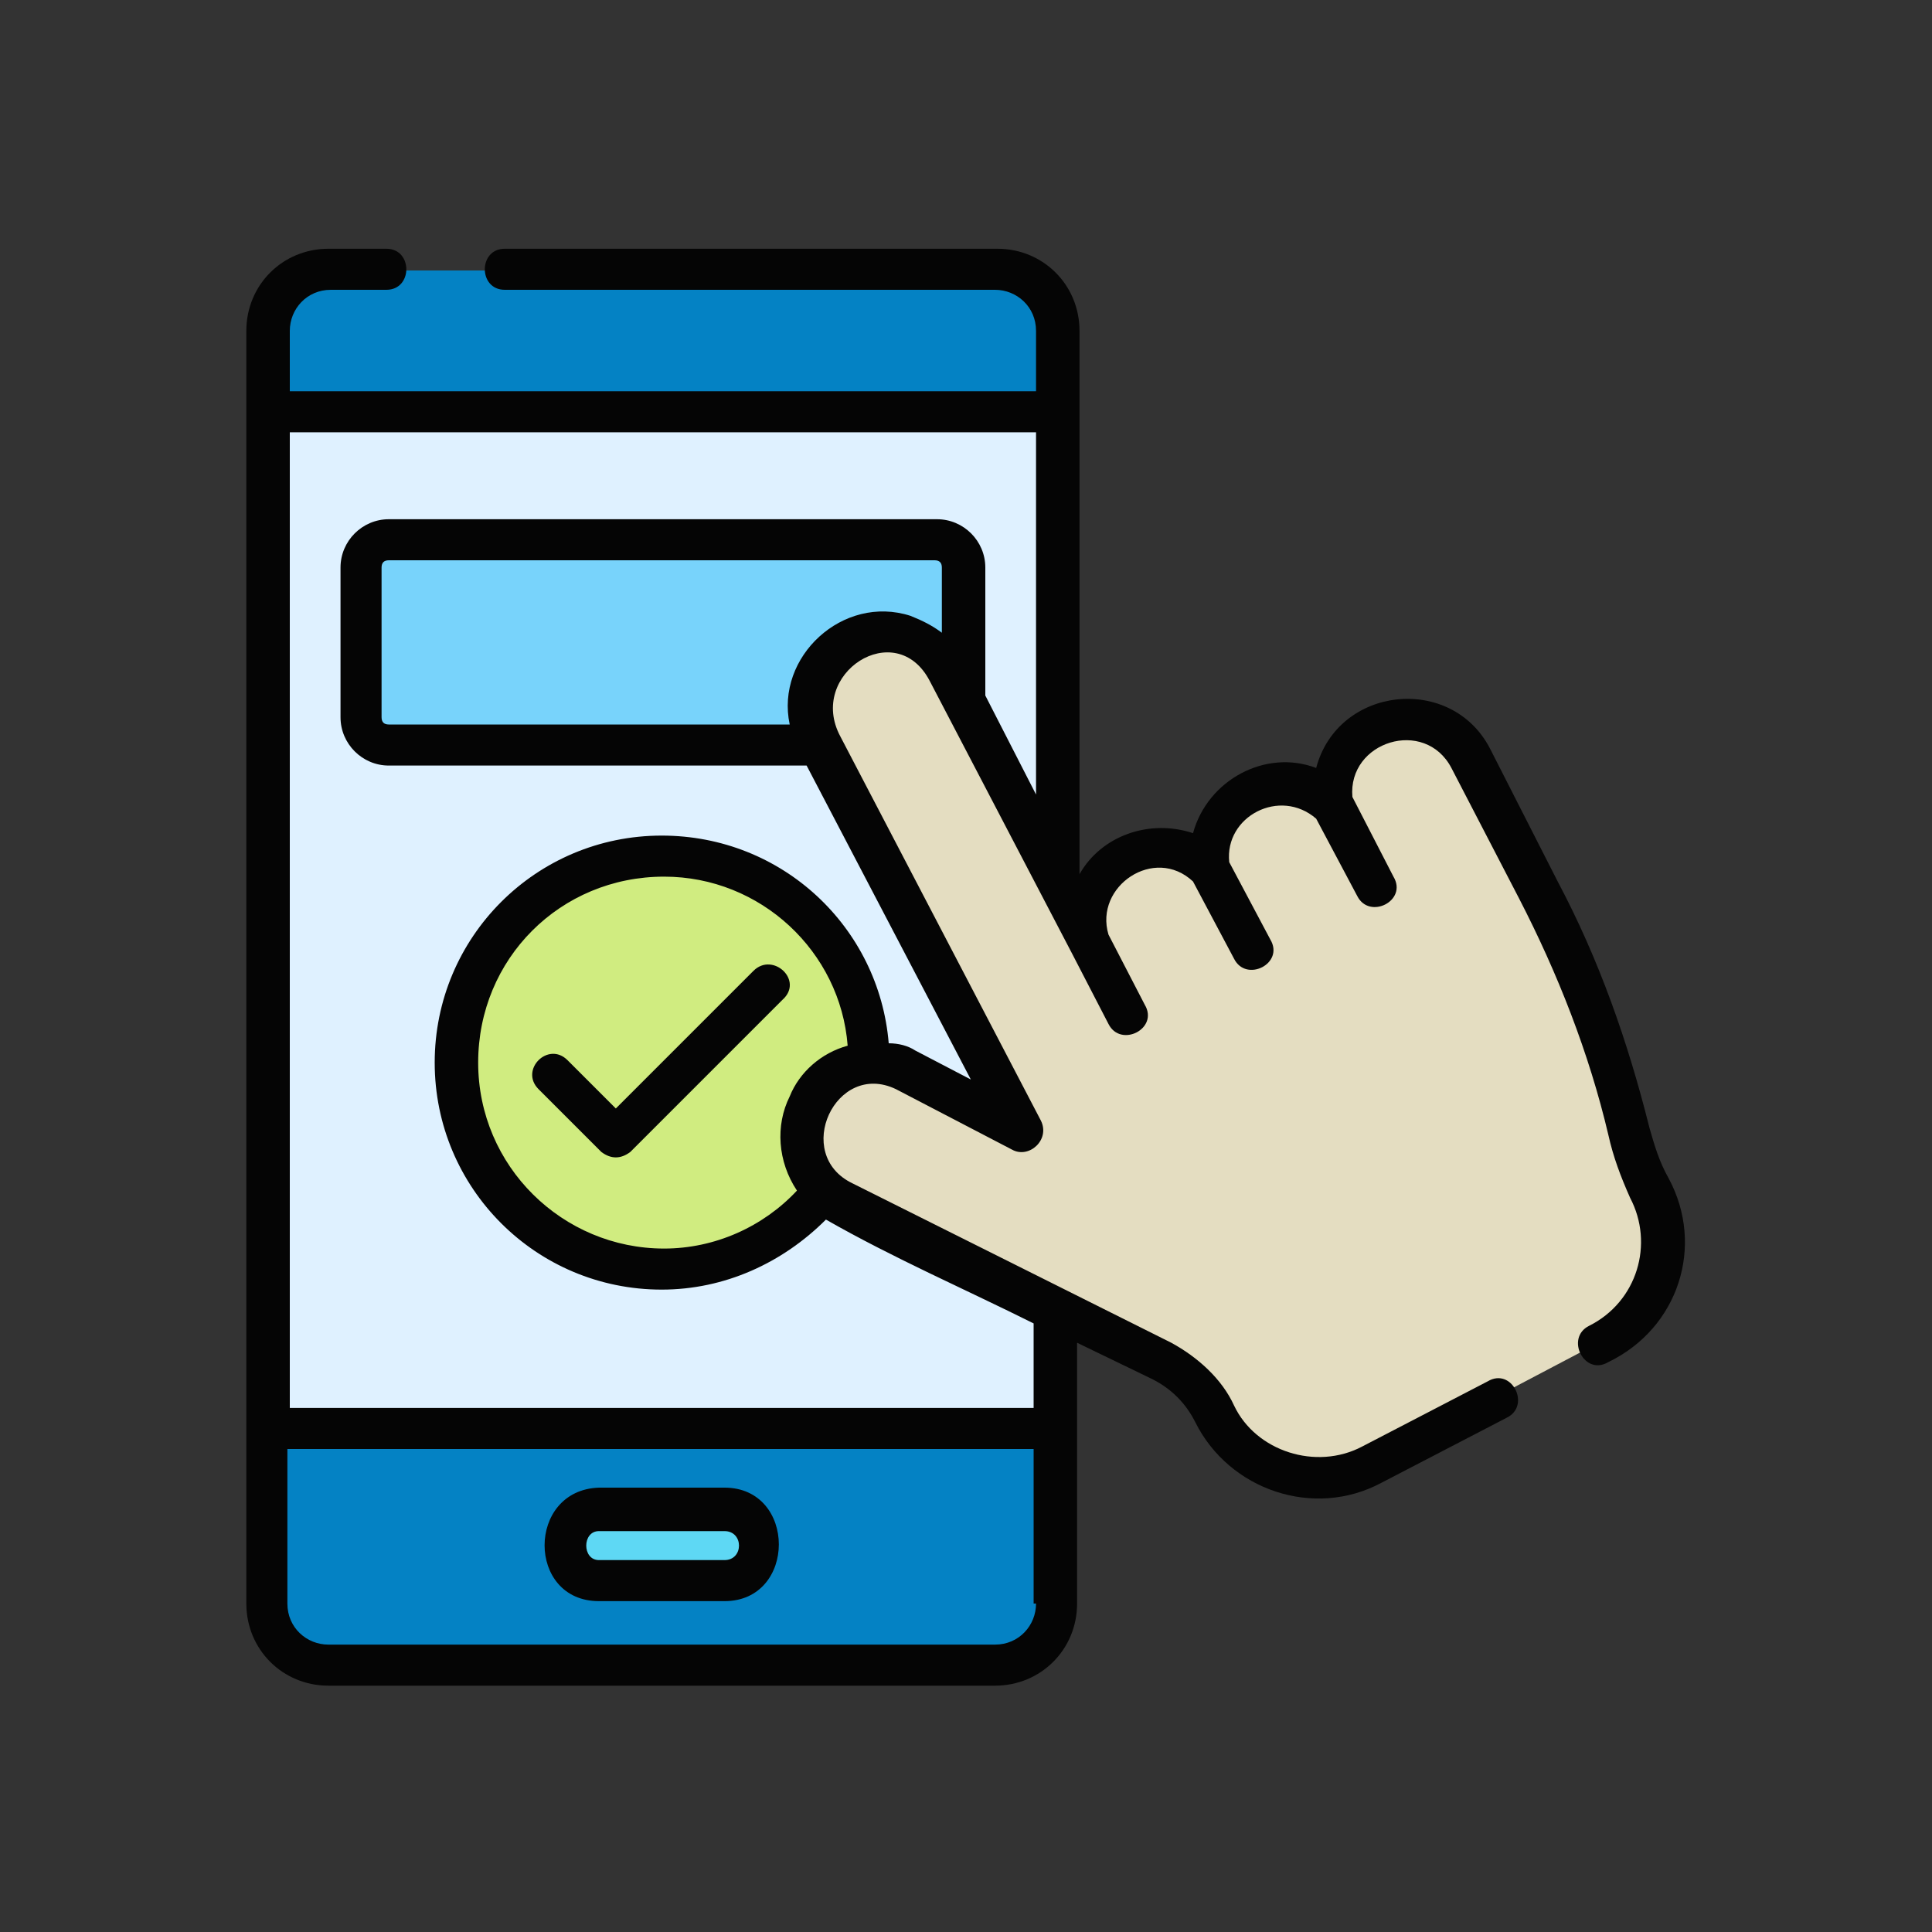 <svg xmlns="http://www.w3.org/2000/svg" xmlns:xlink="http://www.w3.org/1999/xlink" id="Ebene_1" x="0px" y="0px" viewBox="0 0 80 80" style="enable-background:new 0 0 80 80;" xml:space="preserve"><rect x="0" y="0" width="80" height="80" fill="#333333" stroke="none"/><style type="text/css">	.st0{fill:#0482C4;}	.st1{fill:#DFF1FF;}	.st2{fill:#5ED8F4;}	.st3{fill:#78D3FB;}	.st4{fill:#D0EC80;}	.st5{fill:#E4DDC1;}	.st6{fill:#050505;}</style><g>	<path class="st0" d="M41.2,68.9H13.6c-1.4,0-2.5-1.1-2.5-2.5v-7.3l1.2-21l-1.2-21v-3.4c0-1.4,1.1-2.5,2.5-2.5h27.6  c1.4,0,2.5,1.1,2.5,2.5v3.4l-1.2,21l1.2,21v7.3C43.7,67.8,42.6,68.9,41.2,68.9"></path>	<rect x="11.1" y="17.1" class="st1" width="32.6" height="42"></rect>	<path class="st2" d="M30,65.5h-5.2c-0.8,0-1.5-0.7-1.5-1.5c0-0.8,0.7-1.5,1.5-1.5H30c0.8,0,1.5,0.7,1.5,1.5  C31.5,64.8,30.8,65.5,30,65.5"></path>	<path class="st3" d="M38.7,31H16.1c-0.6,0-1.2-0.5-1.2-1.2v-6.2c0-0.6,0.5-1.2,1.2-1.2h22.6c0.6,0,1.2,0.5,1.2,1.2v6.2  C39.9,30.4,39.3,31,38.7,31"></path>	<path class="st4" d="M27.4,35.4c4.7,0,8.5,3.8,8.5,8.5s-3.8,8.5-8.5,8.5s-8.5-3.8-8.5-8.5C18.9,39.3,22.7,35.4,27.4,35.4"></path>	<path class="st5" d="M56.8,30.1c-1.2,0.6-1.8,1.9-1.6,3.2c-0.9-0.9-2.3-1.1-3.5-0.5s-1.8,1.9-1.6,3.2c-0.9-0.9-2.3-1.1-3.5-0.5  c-1.3,0.7-1.9,2.2-1.5,3.6l-5.9-11.3c-0.8-1.5-2.6-2.1-4.1-1.3c-1.5,0.8-2.1,2.6-1.3,4.1l8.4,16l0.1,0.2l-4.8-2.5  c-1.5-0.7-3.3-0.1-4.1,1.4c-0.7,1.5-0.1,3.3,1.4,4.1L48,56.3c0.9,0.5,1.7,1.2,2.2,2.2c1.2,2.4,4.1,3.4,6.5,2.1l9.5-5  c2.3-1.2,3.3-4.1,2-6.5c-0.4-0.7-0.6-1.4-0.8-2.2v-0.2c-0.8-3.5-2.1-6.9-3.8-10l-2.8-5.4C60.1,29.9,58.3,29.4,56.8,30.1"></path>	<path class="st6" d="M24.8,63.4H30c0.8,0,0.8,1.2,0,1.2h-5.2C24.1,64.6,24.1,63.4,24.8,63.4 M24.8,66.3H30c3,0,3-4.7,0-4.7h-5.2  C21.8,61.7,21.8,66.3,24.8,66.3"></path>	<path class="st6" d="M31.2,40.2l-5.7,5.7l-2-2c-0.8-0.8-2,0.4-1.2,1.2l2.6,2.6c0.4,0.3,0.8,0.3,1.2,0l6.3-6.3  C33.3,40.6,32,39.4,31.2,40.2"></path>	<path class="st6" d="M42.9,32.9l-2.1-4.1v-5.3c0-1.1-0.9-2-2-2H16.1c-1.1,0-2,0.9-2,2v6.2c0,1.1,0.9,2,2,2h17.3l6.8,13l-2.3-1.2  l0,0c-0.3-0.2-0.7-0.3-1.1-0.3c-0.4-4.8-4.4-8.6-9.4-8.6c-5.2,0-9.4,4.2-9.4,9.4s4.2,9.4,9.4,9.4c2.6,0,5-1.1,6.8-2.9  c2.8,1.6,5.8,2.9,8.6,4.3v3.5H12V17.9h30.9V32.9z M39,26.2c-0.4-0.3-0.8-0.5-1.3-0.7c-2.8-0.9-5.6,1.7-5,4.5H16.1  c-0.2,0-0.3-0.1-0.3-0.3v-6.2c0-0.2,0.1-0.3,0.3-0.3h22.6c0.2,0,0.3,0.1,0.3,0.3V26.2z M32.7,45.4c-0.6,1.2-0.5,2.7,0.3,3.9  c-1.4,1.5-3.4,2.4-5.5,2.4c-4.2,0-7.7-3.4-7.7-7.7s3.4-7.7,7.7-7.7c4,0,7.3,3.1,7.6,7C34,43.6,33.1,44.4,32.7,45.4 M42.9,66.4  c0,0.9-0.7,1.7-1.7,1.7H13.6c-0.9,0-1.7-0.7-1.7-1.7V60h30.9v6.4H42.9z M69.1,48.8c-0.4-0.7-0.6-1.4-0.8-2.1  c-0.9-3.6-2.1-7-3.8-10.2L61.7,31c-1.6-3.1-6.3-2.6-7.2,0.8c-2.1-0.8-4.5,0.5-5.1,2.7c-1.8-0.6-3.8,0.1-4.7,1.7V17.1v-3.4  c0-1.9-1.5-3.4-3.4-3.4H20.9c-1.1,0-1.1,1.7,0,1.7h20.3c0.9,0,1.7,0.7,1.7,1.7v2.5H12v-2.5c0-0.9,0.7-1.7,1.7-1.7H16  c1.1,0,1.1-1.7,0-1.7h-2.4c-1.9,0-3.4,1.5-3.4,3.4v3.4v42v7.3c0,1.9,1.5,3.4,3.4,3.4h27.6c1.9,0,3.4-1.5,3.4-3.4v-7.3v-3.5l3.1,1.5  c0.8,0.4,1.4,1,1.8,1.8c1.4,2.8,4.9,4,7.7,2.5l5.2-2.7c1-0.5,0.2-2.1-0.8-1.5l-5.2,2.7c-1.9,1-4.4,0.2-5.3-1.7  c-0.5-1.1-1.5-2-2.6-2.6L35.3,49c-2.5-1.2-0.7-5.1,1.8-3.9l4.8,2.5c0.7,0.4,1.6-0.4,1.2-1.2l-8.3-15.9c-1.4-2.6,2.3-5,3.7-2.3  l5.9,11.3l1.5,2.9c0.5,1,2.1,0.2,1.5-0.8l-1.5-2.9c-0.6-2,1.9-3.7,3.5-2.2l1.7,3.2c0.5,1,2.1,0.2,1.5-0.8l-1.7-3.2  c-0.2-1.9,2.1-3.1,3.6-1.8l1.7,3.2c0.5,1,2.1,0.2,1.5-0.8L56,33c-0.2-2.3,3-3.3,4.1-1.2l2.8,5.4c1.6,3.1,2.9,6.4,3.7,9.8  c0.2,0.9,0.5,1.7,0.9,2.6c1,1.9,0.3,4.3-1.7,5.3c-1,0.5-0.2,2.1,0.8,1.5C69.5,55,70.6,51.6,69.1,48.8z"></path></g></svg>